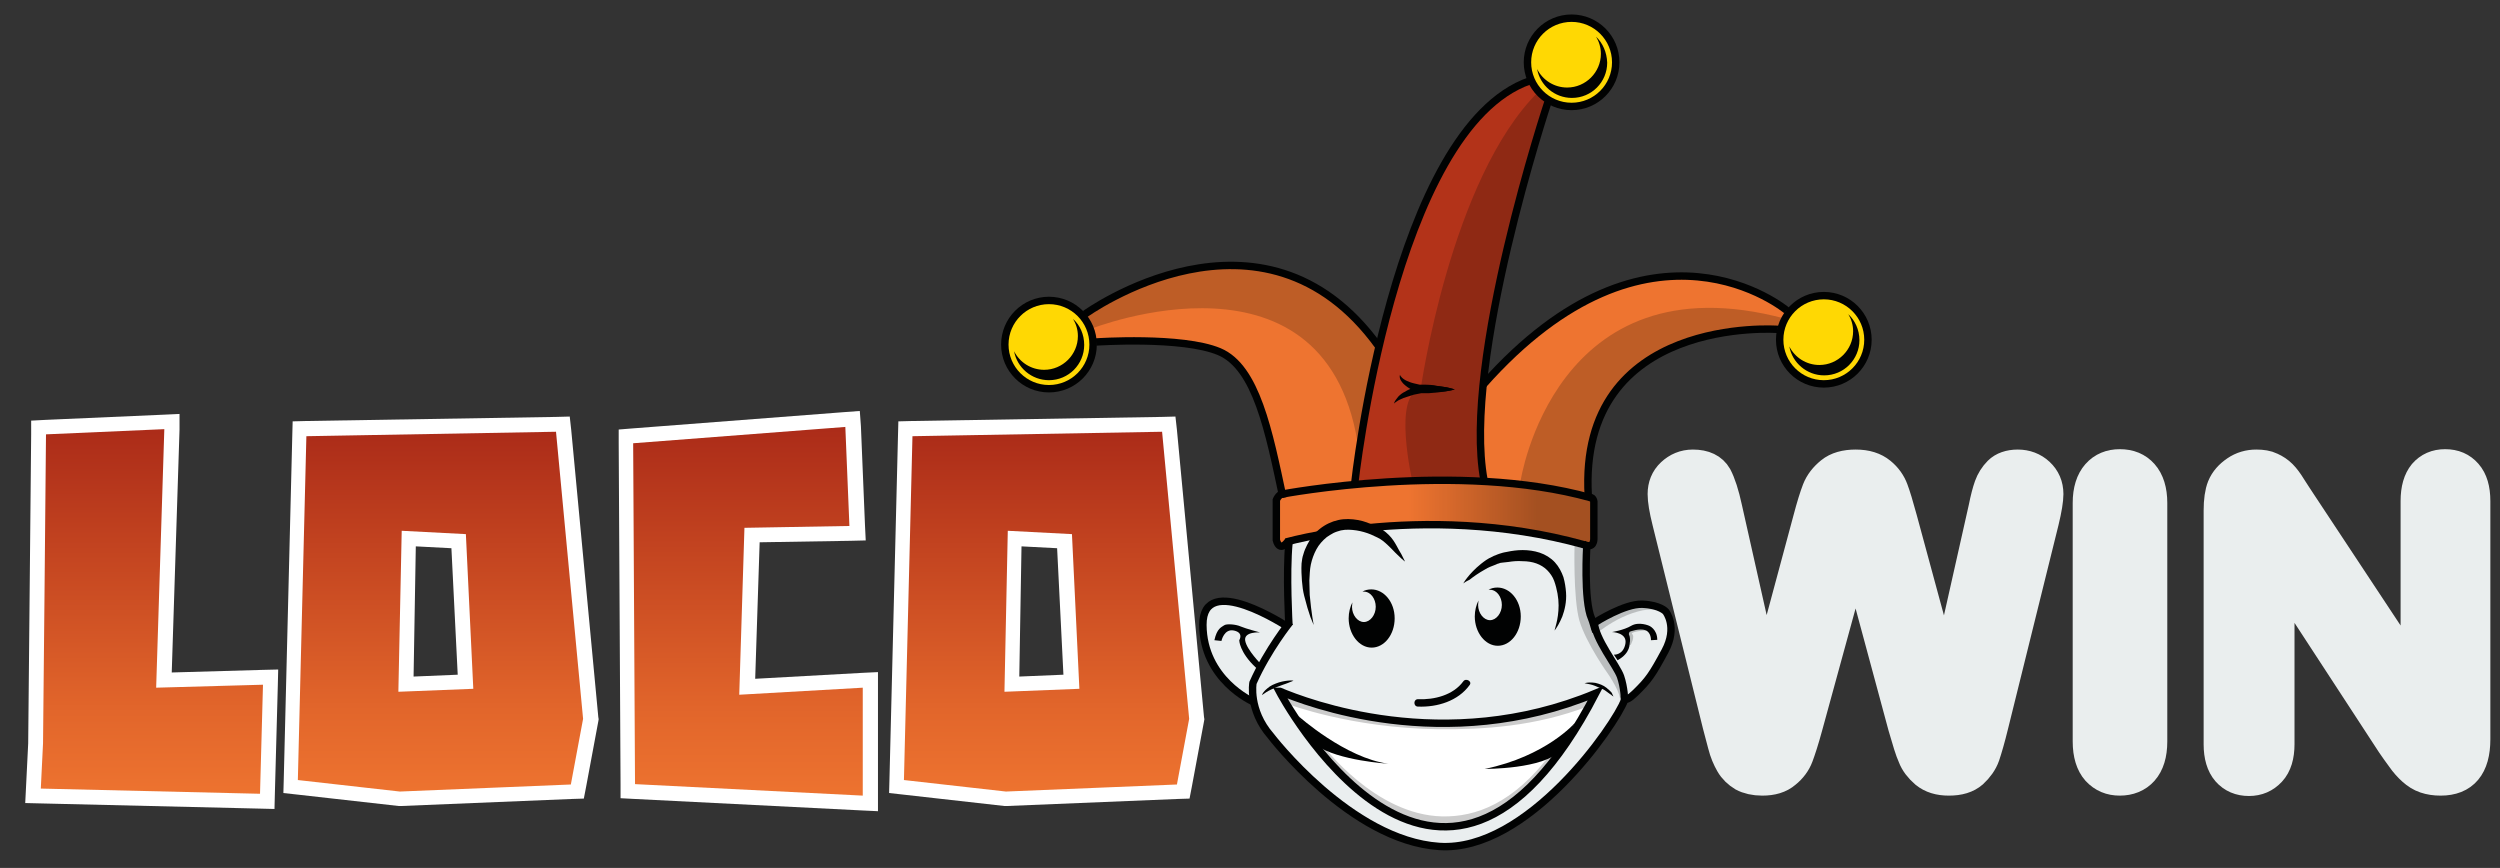 <svg width="674" height="234" viewBox="0 0 674 234" fill="none" xmlns="http://www.w3.org/2000/svg">
<rect x="0" y="0" width="674" height="234" fill="#333333" stroke="none"/>
<path d="M347.5 146.4C347.5 146.4 346.7 159.3 347.7 167.7L345.6 168.1C345.6 168.1 332 160.2 327.3 162.5C327.3 162.5 315.6 172.6 336.5 188.5L337.9 189.5L339.3 193.6L342.8 198.9C342.8 198.9 361.7 225.4 388.7 228.3C388.7 228.3 415.2 229.9 437.9 188.8C437.9 188.8 446 184.8 450.5 172.3C450.5 172.3 453.2 164.4 445.7 163.4C445.7 163.4 439 161 430.1 167.8L428.1 163.4C428.1 163.4 427.3 150.6 427.7 147.3C427.7 147.3 401.9 138.9 371.7 142.2L366.9 142L360.8 141.8L356.4 143.6L353.8 144.5L347.2 146.2L347.5 146.4Z" fill="#EAEEEF"/>
<path d="M345.301 186.4C345.301 186.4 386.701 205.3 430.301 186.9C430.301 186.9 414.701 222.9 388.901 222.9C388.801 222.9 365.801 224.1 345.301 186.4Z" fill="white"/>
<path d="M344.8 133.6C344.8 133.6 395.2 124.4 429.3 134.4L429 146.8L427.8 147.1C427.8 147.1 396.3 137.9 371.8 142L369.4 142.5C369.4 142.5 361.6 138.9 355 144.4L346.9 146.2C346.9 146.2 345.3 148.5 344.3 146.4L344 134.9C344 134.9 344.1 133.7 344.8 133.6Z" fill="#EE7430"/>
<path d="M491.701 103.5C498.273 103.5 503.601 98.172 503.601 91.6C503.601 85.028 498.273 79.7 491.701 79.7C485.129 79.7 479.801 85.028 479.801 91.6C479.801 98.172 485.129 103.5 491.701 103.5Z" fill="#FFD803"/>
<path d="M423.701 28.7C430.273 28.7 435.601 23.373 435.601 16.8C435.601 10.228 430.273 4.9 423.701 4.9C417.129 4.9 411.801 10.228 411.801 16.8C411.801 23.373 417.129 28.7 423.701 28.7Z" fill="#FFD803"/>
<path d="M282.8 104.8C289.373 104.8 294.7 99.472 294.7 92.9C294.7 86.328 289.373 81 282.8 81C276.228 81 270.9 86.328 270.9 92.9C270.9 99.472 276.228 104.8 282.8 104.8Z" fill="#FFD803"/>
<path d="M294.6 91.8C294.6 91.8 326.7 90.7 331.5 96.4C331.5 96.4 340.4 102.3 345.6 131.8V133.2L365.1 130.6C365.1 130.6 370 99.5 371.6 93.4C371.6 93.4 344.9 50.7 292.4 84.7L293.9 88.7L294.6 91.8Z" fill="#EE7430"/>
<path d="M400.1 129.5C400.1 129.5 398.4 108.7 399.9 103.8C399.9 103.8 439.9 54.4 481.8 83.7V85.1L480.2 88.7C480.2 88.7 426.4 84.1 428.3 133.6C428.2 133.6 422.3 131 400.1 129.5Z" fill="#EE7430"/>
<path d="M365.199 130.6C365.199 130.6 376.699 32.7 412.899 21.8C412.899 21.8 414.599 24.8 417.299 27.6C417.299 27.6 393.699 102.6 400.099 129.5L365.199 130.6Z" fill="#B33319"/>
<path opacity="0.2" d="M294 88.701C294 88.701 358.9 62.901 366.4 122.001C366.4 122.001 370.6 96.501 371.7 93.401C371.7 93.401 346.8 51.001 292.5 84.701C292.5 84.701 293.7 87.101 294 88.701Z" fill="#010202"/>
<path opacity="0.2" d="M380.8 129.9C380.8 129.9 375.3 106.1 383 105C383 105 391 48.1 414.8 24.7L417.3 27.6C417.3 27.6 394.9 93.3 400.1 129.5C400.1 129.5 382.8 128.4 380.8 129.9Z" fill="#010202"/>
<path opacity="0.2" d="M409.9 129.9C409.9 129.9 418.9 69.2 481.2 85.9C481.2 85.9 480.5 86.7 480.2 88.6C480.2 88.6 424.5 85.1 428.3 133.5C428.2 133.6 416.3 130.1 409.9 129.9Z" fill="#010202"/>
<path opacity="0.2" d="M424.5 146.9C424.5 146.9 424.1 161.2 425.8 167.3C427.6 173.4 433.6 181.8 433.6 181.8C433.6 181.8 437.3 187.2 436.7 189.1C436.1 191 439.1 186.5 435.7 180.8C435.7 180.8 429.5 171.5 427.9 164.6L427.5 147.3L424.5 146.9Z" fill="#010202"/>
<path opacity="0.2" d="M430.899 170.401C430.899 170.401 433.899 168.001 437.399 166.401C440.999 164.701 445.099 163.801 446.799 164.601C446.799 164.601 439.099 160.901 430.199 167.701L430.899 170.401Z" fill="#010202"/>
<path opacity="0.21" d="M439.6 173.9C439.6 173.9 440.9 171.7 440 170.9C440 170.9 439.4 170.5 442.2 170.1C442.2 170.1 443.4 169.9 444.1 170.1L442.9 169.3C442.9 169.3 439.1 169.9 439 169.9C438.9 169.9 437.5 170.4 437.5 170.4C437.5 170.5 439.1 172.9 439.1 172.9L439.3 173.8L439.6 173.9Z" fill="#010202"/>
<path opacity="0.2" d="M347.199 189.8C347.199 189.8 364.099 196.3 387.799 196.6C399.899 196.7 413.799 195.9 428.199 190.4V187.9C428.199 187.9 388.899 206.2 347.199 186.4V189.8Z" fill="#010202"/>
<path opacity="0.2" d="M356.8 201.101C356.8 201.101 370.7 219.701 388.8 220.101C397.9 220.301 408.1 216.501 418 203.301L419.3 203.701C419.3 203.701 391.8 247.301 356 201.901L356.8 201.101Z" fill="#010202"/>
<path opacity="0.31" d="M344.8 133.6C344.8 133.6 395.2 124.4 429.3 134.4L429 146.8L427.8 147.1C427.8 147.1 396.3 137.9 371.8 142L369.4 142.5C369.4 142.5 361.6 138.9 355 144.4L346.9 146.2C346.9 146.2 345.3 148.5 344.3 146.4L344 134.9C344 134.9 344.1 133.7 344.8 133.6Z" fill="url(#paint0_linear_739_37)"/>
<path d="M345.9 134.2C342.1 116.3 338.7 99 328.7 94.8C318.7 90.6 295.5 92.2 295.5 92.2" stroke="#010202" stroke-width="2" stroke-miterlimit="10"/>
<path d="M292.5 84.699C292.5 84.699 340.4 49.999 371.7 93.4" stroke="#010202" stroke-width="2" stroke-miterlimit="10"/>
<path d="M365.199 130.6C365.199 130.6 375.499 34.7 412.399 21.8" stroke="#010202" stroke-width="2" stroke-miterlimit="10"/>
<path d="M417.301 27.6C417.301 27.6 394.101 97.5 400.101 129.5" stroke="#010202" stroke-width="2" stroke-miterlimit="10"/>
<path d="M481.701 83.7C481.701 83.7 445.001 52.8 399.801 103.8" stroke="#010202" stroke-width="2" stroke-miterlimit="10"/>
<path d="M479.299 88.8C479.299 88.8 425.399 84.8 428.199 133.7" stroke="#010202" stroke-width="2" stroke-miterlimit="10"/>
<path d="M428.2 134.2C429.5 133.7 429.7 135.2 429.7 135.2V145.3C429.7 145.3 429.8 148.2 426.9 146.7" stroke="#010202" stroke-width="2" stroke-miterlimit="10"/>
<path d="M347.4 145.699C344.9 149.299 344.1 145.599 344.1 145.599V134.799C344.1 134.799 345 132.599 346.5 133.199" stroke="#010202" stroke-width="2" stroke-miterlimit="10"/>
<path d="M427.2 146.9C405 140.7 383.7 140.8 368.6 142.3" stroke="#010202" stroke-width="2" stroke-miterlimit="10"/>
<path d="M356.501 144C350.401 145.1 346.801 146.1 346.801 146.1" stroke="#010202" stroke-width="2" stroke-miterlimit="10"/>
<path d="M345.699 133.2C345.699 133.2 393.199 124.2 428.899 134.2" stroke="#010202" stroke-width="2" stroke-miterlimit="10"/>
<path d="M498.3 84.7C499.1 86 499.6 87.6 499.6 89.3C499.6 94.3 495.5 98.4 490.5 98.4C487 98.4 483.9 96.4 482.4 93.4C483.2 97.8 487.1 101.2 491.8 101.2C497.1 101.2 501.3 96.9 501.3 91.7C501.3 88.9 500.1 86.4 498.3 84.7Z" fill="#010202"/>
<path d="M491.701 103.5C498.273 103.5 503.601 98.172 503.601 91.6C503.601 85.028 498.273 79.7 491.701 79.7C485.129 79.7 479.801 85.028 479.801 91.6C479.801 98.172 485.129 103.5 491.701 103.5Z" stroke="#010202" stroke-width="2" stroke-miterlimit="10"/>
<path d="M430.3 9.9C431.1 11.2 431.6 12.8 431.6 14.5C431.6 19.5 427.5 23.6 422.5 23.6C419 23.6 415.9 21.6 414.4 18.6C415.2 23 419.1 26.4 423.8 26.4C429.1 26.4 433.3 22.1 433.3 16.9C433.2 14.1 432.1 11.6 430.3 9.9Z" fill="#010202"/>
<path d="M423.701 28.7C430.273 28.7 435.601 23.373 435.601 16.8C435.601 10.228 430.273 4.9 423.701 4.9C417.129 4.9 411.801 10.228 411.801 16.8C411.801 23.373 417.129 28.7 423.701 28.7Z" stroke="#010202" stroke-width="2" stroke-miterlimit="10"/>
<path d="M289.3 86C290.1 87.3 290.6 88.9 290.6 90.6C290.6 95.6 286.5 99.7 281.5 99.7C278 99.7 274.9 97.7 273.4 94.7C274.2 99.1 278.1 102.5 282.8 102.5C288.1 102.5 292.3 98.2 292.3 93C292.3 90.2 291.2 87.7 289.3 86Z" fill="#010202"/>
<path d="M282.8 104.8C289.373 104.8 294.7 99.472 294.7 92.9C294.7 86.328 289.373 81 282.8 81C276.228 81 270.9 86.328 270.9 92.9C270.9 99.472 276.228 104.8 282.8 104.8Z" stroke="#010202" stroke-width="2" stroke-miterlimit="10"/>
<path d="M392.2 105C392.2 105 391.2 105.3 389.6 105.5C388.8 105.6 387.9 105.7 387 105.7C386 105.7 385 105.7 384 105.7H383.2H382.8H382.5L382.3 105.6C381.8 105.5 381.3 105.3 380.8 105.1C380.3 104.9 379.9 104.7 379.5 104.4C379.1 104.1 378.7 103.8 378.4 103.5C378.1 103.2 377.9 102.9 377.7 102.6C377.5 102.3 377.4 102 377.4 101.8C377.3 101.6 377.4 101.4 377.4 101.2C377.4 101.1 377.4 101 377.4 101C377.4 101 377.4 101.1 377.5 101.2C377.6 101.3 377.6 101.5 377.8 101.6C377.9 101.8 378.1 101.9 378.3 102.1C378.5 102.3 378.8 102.4 379.1 102.6C379.7 102.9 380.5 103.2 381.4 103.4C381.8 103.5 382.3 103.6 382.7 103.7H382.9H383H383.4H384.2C385.2 103.7 386.3 103.8 387.2 104C388.2 104.1 389.1 104.3 389.8 104.4C391.2 104.6 392.2 105 392.2 105Z" fill="#010202"/>
<path d="M392.201 105C391.401 105.2 390.701 105.4 389.901 105.5C389.101 105.6 388.401 105.7 387.601 105.8C386.801 105.9 386.101 105.9 385.301 106C384.501 106 383.801 106 383.001 106H383.201L382.201 106.2L381.201 106.4C380.601 106.6 379.901 106.8 379.301 107C379.001 107.1 378.701 107.2 378.401 107.3C378.101 107.4 377.801 107.6 377.501 107.7C377.201 107.8 376.901 108 376.601 108.2C376.301 108.4 376.001 108.6 375.801 108.8L376.001 108.3C376.101 108.1 376.201 108 376.301 107.8C376.501 107.5 376.801 107.2 377.001 106.9C377.501 106.4 378.101 105.9 378.801 105.6C379.401 105.2 380.101 104.9 380.801 104.6C381.101 104.5 381.501 104.3 381.801 104.2C382.201 104.1 382.501 104 382.901 103.9H383.001H383.101H385.401C386.201 103.9 386.901 104 387.701 104.1C388.501 104.2 389.201 104.3 390.001 104.4C390.701 104.6 391.501 104.8 392.201 105Z" fill="#010202"/>
<path d="M394.5 157.3C394.5 157.3 394.8 156.7 395.6 155.7C396 155.2 396.5 154.6 397.1 154C397.7 153.4 398.4 152.7 399.3 152C400.2 151.3 401.1 150.6 402.3 150.1C402.6 149.9 402.9 149.8 403.2 149.7C403.5 149.6 403.8 149.4 404.2 149.3C404.5 149.2 404.9 149.1 405.2 149C405.5 148.9 405.8 148.9 406.2 148.8C407.6 148.5 409 148.3 410.5 148.3C412 148.3 413.6 148.5 415.1 149C416.6 149.5 418.1 150.4 419.2 151.6C420.3 152.8 421 154.2 421.5 155.6C421.9 157 422.1 158.4 422.2 159.7C422.3 161 422.2 162.2 422 163.3C421.8 164.4 421.5 165.4 421.2 166.2C420.9 167 420.5 167.7 420.2 168.3C419.6 169.4 419.1 170 419.1 170C419.1 170 419.3 169.3 419.6 168.1C419.9 166.9 420.2 165.2 420.2 163.2C420.2 162.2 420.1 161.1 419.9 160C419.7 158.9 419.4 157.7 419 156.6C418.6 155.5 417.9 154.5 417.1 153.7C416.3 152.9 415.3 152.3 414.2 151.9C413.1 151.5 411.8 151.3 410.5 151.3C409.2 151.2 407.9 151.3 406.7 151.5C406.4 151.5 406.1 151.6 405.8 151.6C405.5 151.6 405.2 151.7 404.9 151.7C404.6 151.7 404.3 151.8 404.1 151.9C403.8 152 403.6 152 403.3 152.2C402.2 152.6 401.2 153 400.4 153.5C398.6 154.5 397.2 155.5 396.2 156.3C395.1 156.8 394.5 157.3 394.5 157.3Z" fill="#010202"/>
<path d="M378.801 151.4C378.801 151.4 378.101 150.9 377.101 149.9C376.601 149.4 375.901 148.8 375.201 148C374.501 147.3 373.701 146.5 372.801 145.8C371.901 145.1 370.901 144.7 369.601 144.1C368.401 143.6 367.001 143.2 365.701 143C364.301 142.8 362.901 142.7 361.501 143C360.801 143.2 360.101 143.4 359.501 143.7C358.901 144 358.301 144.4 357.701 144.8C356.601 145.7 355.601 146.8 354.901 148.1C354.201 149.4 353.701 150.8 353.401 152.2C353.101 153.6 353.101 155.1 353.001 156.5C353.001 157.9 353.101 159.2 353.101 160.4C353.301 162.8 353.601 164.9 353.801 166.3C354.001 167.7 354.201 168.5 354.201 168.5C354.201 168.5 353.801 167.7 353.301 166.4C352.801 165 352.201 163 351.601 160.6C351.301 159.4 351.101 158 351.001 156.6C350.901 155.1 350.801 153.6 350.901 151.9C351.001 151.1 351.101 150.2 351.401 149.4C351.601 148.6 352.001 147.7 352.401 146.9C353.201 145.3 354.301 143.8 355.801 142.6C357.301 141.4 359.001 140.6 360.801 140.2C362.601 139.8 364.401 139.9 366.101 140.2C367.801 140.5 369.301 141.1 370.701 141.8C371.101 142 371.401 142.1 371.701 142.3L372.201 142.5C372.401 142.6 372.501 142.7 372.701 142.8C373.301 143.2 373.901 143.7 374.401 144.2C375.401 145.2 376.001 146.2 376.501 147.1C377.001 148 377.401 148.8 377.801 149.4C378.401 150.6 378.801 151.4 378.801 151.4Z" fill="#010202"/>
<path d="M403.7 158.4C402.8 158.4 402 158.6 401.3 159H401.7C403.5 159 404.9 160.9 404.9 163.1C404.9 165.3 403.4 167.2 401.7 167.2C400 167.2 398.5 165.3 398.5 163.1C398.5 162.7 398.6 162.3 398.6 161.9C398 163.1 397.6 164.6 397.6 166.2C397.6 170.5 400.4 174.1 403.8 174.1C407.2 174.1 410 170.6 410 166.2C410 161.8 407.1 158.4 403.7 158.4Z" fill="#010202"/>
<path d="M369.7 158.9C368.8 158.9 368 159.1 367.3 159.5H367.7C369.5 159.5 370.9 161.4 370.9 163.6C370.9 165.8 369.4 167.7 367.7 167.7C366 167.7 364.5 165.8 364.5 163.6C364.5 163.2 364.6 162.8 364.6 162.4C364 163.6 363.6 165.1 363.6 166.7C363.6 171 366.4 174.6 369.8 174.6C373.2 174.6 376 171.1 376 166.7C376 162.3 373.1 158.9 369.7 158.9Z" fill="#010202"/>
<path d="M347.5 168.5C347.5 168.5 346.7 154.7 347.5 146.4" stroke="#010202" stroke-width="2" stroke-miterlimit="10"/>
<path d="M337.699 189.1C337.699 189.1 324.399 183.2 324.299 168.5C324.199 153.8 347.199 169 347.199 169" stroke="#010202" stroke-width="2" stroke-miterlimit="10"/>
<path d="M327.4 172.6L329.3 172.8C329.3 172.8 330 169.4 332.7 170C335.4 170.6 334.1 172.6 334.1 172.6C334.1 172.6 334.1 175.8 338.6 180L339.7 180.5L340.1 179.2C340.1 179.2 336.1 175.2 335.7 172.7C335.3 170.2 339.7 170.5 339.7 170.5C339.7 170.5 335.9 169.5 334.5 168.9C333.2 168.3 330.6 168.1 330 168.6C329.3 169.1 328.1 169.4 327.4 172.6Z" fill="#010202"/>
<path d="M430.199 167.7C430.199 167.7 437.999 162.7 442.799 162.9C447.599 163.1 449.099 164.9 449.099 164.9C449.099 164.9 452.399 169 448.899 175.5C445.399 182 444.399 183.4 440.899 186.8C437.399 190.2 437.999 187.5 437.999 187.5" stroke="#010202" stroke-width="2" stroke-miterlimit="10"/>
<path d="M435.1 176.5C435.1 176.5 437.6 176.7 438.2 173.6C438.8 170.5 434.6 170.4 434.6 170.4C434.6 170.4 437.8 169.9 439.8 168.7C441.9 167.5 444.6 168.7 444.6 168.7C444.6 168.7 446.8 169.6 446.8 172.5L445.1 172.6C445.1 172.6 445.2 170.5 443.6 169.9C442 169.3 439.4 170.3 439.4 170.3C439.4 170.3 439 170.7 439.2 171.2C439.5 171.7 439.5 172.9 439.4 173.2C439.3 173.5 439.7 176 436.1 178L435.1 176.5Z" fill="#010202"/>
<path d="M427.799 147.1C427.799 147.1 426.899 161.9 429.099 166.8C429.399 167.4 429.999 169.8 430.199 170.2" stroke="#010202" stroke-width="2" stroke-miterlimit="10"/>
<path d="M347.8 167.7C347.8 167.7 341.8 175.1 337.8 184.1C337.8 184.1 336.5 191.4 342.6 198.4C342.6 198.4 364.1 226.6 388 228.2C411.9 229.8 435.6 195.3 438 188.7C438 188.7 437.9 185.3 436.9 182.4C435.9 179.5 430 172.3 429.8 167.7" stroke="#010202" stroke-width="2" stroke-miterlimit="10"/>
<path d="M382.299 190.5C387.499 190.7 393.099 189 396.199 184.7C396.999 183.7 395.199 182.7 394.499 183.7C391.799 187.4 386.699 188.7 382.299 188.5C380.999 188.5 380.999 190.5 382.299 190.5Z" fill="#010202"/>
<path d="M345.1 186.4H344.9C344.9 186.4 388 268.2 430.2 186.9C389.4 203.9 352 189.3 345.1 186.4Z" stroke="#010202" stroke-width="2" stroke-miterlimit="10"/>
<path d="M340.199 187.4C340.199 187.4 340.399 186.8 341.099 186.1C341.399 185.8 341.899 185.4 342.299 185.1C342.799 184.8 343.299 184.5 343.899 184.3C345.099 183.8 346.299 183.6 347.199 183.5C348.099 183.4 348.699 183.5 348.699 183.5C348.699 183.5 348.599 183.6 348.299 183.7C348.099 183.8 347.699 183.9 347.299 184.1C346.899 184.3 346.399 184.4 345.899 184.6C345.599 184.7 345.399 184.8 345.099 184.9C344.799 185 344.599 185.1 344.299 185.2C343.799 185.4 343.199 185.7 342.699 185.9C342.199 186.1 341.799 186.4 341.399 186.6C340.699 187.1 340.199 187.4 340.199 187.4Z" fill="#010202"/>
<path d="M427.199 184.2C427.199 184.2 427.799 184 428.599 184C428.999 184 429.499 184 430.099 184.1C430.599 184.2 431.199 184.4 431.699 184.6C432.199 184.8 432.699 185.1 433.199 185.5C433.399 185.7 433.599 185.9 433.799 186C433.999 186.2 434.099 186.4 434.299 186.5C434.599 186.8 434.699 187.2 434.799 187.4C434.899 187.6 434.999 187.8 434.999 187.8C434.999 187.8 434.899 187.7 434.699 187.6C434.499 187.4 434.199 187.2 433.899 187C433.599 186.8 433.199 186.5 432.799 186.2C432.399 185.9 431.899 185.7 431.399 185.5C430.899 185.3 430.399 185.1 429.999 184.9C429.499 184.7 429.099 184.6 428.699 184.5C427.699 184.3 427.199 184.2 427.199 184.2Z" fill="#010202"/>
<path d="M400.301 207.3C400.301 207.3 416.301 207.4 420.701 202.3L424.601 194.9C424.601 194.9 416.801 203.9 400.301 207.3Z" fill="#010202"/>
<path d="M374.3 205.9C374.3 205.9 360.8 205.1 354.8 200.9L350.1 193.1C350.1 193.1 362.8 204.4 374.3 205.9Z" fill="#010202"/>
<path d="M8.9 214.6L9.6 200.4C9.6 199.7 10.4 120.9 10.4 117.2V115.3L46.4 113.7L44.2 183.4L72.9 182.6L72 216.1L8.9 214.6Z" fill="url(#paint1_linear_739_37)"/>
<path d="M44.301 115.7L42.101 185.4L70.901 184.6L70.101 214L11.001 212.6L11.601 200.4C11.601 200.4 12.401 120.8 12.401 117.1L44.301 115.7ZM48.401 111.6L44.101 111.8L12.201 113.2L8.401 113.4V117.2C8.401 120.8 7.601 197.4 7.601 200.4L7.001 212.5L6.801 216.5L10.901 216.6L70.001 218L74.001 218.1L74.101 214.1L74.901 184.7L75.001 180.5L70.801 180.6L46.301 181.3L48.401 115.8V111.6Z" fill="white"/>
<path d="M78.4 211.9L80.8 115.5L151.8 114.3L159.3 193.8L155.7 213.3L107.8 215.2L78.4 211.9ZM109.5 184.5L125.5 183.9L123.7 146L110.2 145.3L109.5 184.5Z" fill="url(#paint2_linear_739_37)"/>
<path d="M149.9 116.4L157.2 193.8L153.9 211.5L107.8 213.4L80.3 210.3L82.6 117.6L149.9 116.4ZM107.4 186.5L127.6 185.7L125.6 144L108.3 143.1L107.4 186.5ZM153.6 112.3L149.9 112.4L82.7 113.5L78.9 113.6L78.8 117.4L76.5 210.1L76.4 213.8L80 214.2L107.5 217.3H107.8H108.1L154.2 215.4L157.4 215.3L158 212.2L161.3 194.5L161.4 193.9L161.3 193.3L154 115.9L153.6 112.3ZM111.5 182.4L112.1 147.3L121.7 147.8L123.4 181.9L111.5 182.4Z" fill="white"/>
<path d="M169.199 213.3L168.699 117.6L229.899 113L231.099 143.8L202.699 144.3L201.399 185.2L234.599 183.3V216.6L169.199 213.3Z" fill="url(#paint3_linear_739_37)"/>
<path d="M227.901 115.1L229.001 141.8L200.701 142.3L199.301 187.3L232.601 185.4V214.5L171.201 211.4L170.701 119.5L227.901 115.1ZM231.801 110.8L227.701 111.1L170.501 115.5L166.801 115.8V119.5L167.301 211.4V215.2L171.101 215.4L232.501 218.5L236.701 218.7V214.5V185.4V181.2L232.501 181.4L203.601 183L204.801 146.2L229.301 145.8L233.401 145.7L233.201 141.6L232.101 114.9L231.801 110.8Z" fill="white"/>
<path d="M241.699 211.9L244.099 115.5L315.099 114.3L322.599 193.8L318.999 213.3L271.099 215.2L241.699 211.9ZM272.799 184.5L288.799 183.9L286.999 146L273.499 145.3L272.799 184.5Z" fill="url(#paint4_linear_739_37)"/>
<path d="M313.299 116.4L320.599 193.8L317.299 211.5L271.199 213.4L243.699 210.3L245.999 117.6L313.299 116.4ZM270.799 186.5L290.999 185.7L288.999 144L271.699 143.1L270.799 186.5ZM316.899 112.3L313.199 112.4L245.999 113.5L242.199 113.6L242.099 117.4L239.799 210.1L239.699 213.8L243.299 214.2L270.799 217.3H271.099H271.399L317.499 215.4L320.699 215.3L321.299 212.2L324.599 194.5L324.699 193.9L324.599 193.3L317.299 115.9L316.899 112.3ZM274.799 182.4L275.399 147.3L284.999 147.8L286.699 181.9L274.799 182.4Z" fill="white"/>
<path d="M513.499 195.7L500.299 146.8L486.899 195.7C485.899 199.4 484.999 202.1 484.399 203.7C483.799 205.3 482.699 206.8 481.199 208C479.699 209.3 477.699 209.9 475.099 209.9C473.099 209.9 471.399 209.5 470.099 208.8C468.799 208 467.699 207 466.899 205.6C466.099 204.2 465.399 202.6 464.899 200.6C464.399 198.7 463.899 196.9 463.499 195.3L449.899 140.4C449.099 137.2 448.699 134.8 448.699 133.1C448.699 131 449.399 129.2 450.899 127.8C452.399 126.4 454.199 125.6 456.399 125.6C459.399 125.6 461.399 126.6 462.499 128.5C463.499 130.4 464.399 133.2 465.199 136.9L475.899 184.5L487.899 139.9C488.799 136.5 489.599 133.9 490.299 132.1C490.999 130.3 492.199 128.8 493.799 127.5C495.399 126.2 497.599 125.6 500.299 125.6C503.099 125.6 505.199 126.3 506.799 127.6C508.399 128.9 509.399 130.4 509.999 132C510.599 133.6 511.399 136.2 512.399 139.9L524.499 184.5L535.199 136.9C535.699 134.4 536.199 132.5 536.699 131.1C537.199 129.7 537.999 128.4 539.099 127.3C540.199 126.2 541.899 125.6 543.999 125.6C546.099 125.6 547.999 126.3 549.499 127.7C550.999 129.1 551.799 130.9 551.799 133.1C551.799 134.6 551.399 137.1 550.599 140.4L536.999 195.3C536.099 199 535.299 201.7 534.699 203.5C534.099 205.2 532.999 206.7 531.599 208C530.099 209.3 528.099 209.9 525.399 209.9C522.899 209.9 520.899 209.3 519.299 208C517.799 206.7 516.699 205.3 516.099 203.7C515.399 202.3 514.599 199.6 513.499 195.7Z" fill="#EAEEEE"/>
<path d="M563.301 199.9V135.6C563.301 132.3 564.101 129.8 565.601 128.1C567.101 126.4 569.101 125.6 571.501 125.6C574.001 125.6 576.001 126.4 577.501 128.1C579.001 129.8 579.801 132.3 579.801 135.6V199.9C579.801 203.3 579.001 205.8 577.501 207.5C576.001 209.2 573.901 210 571.501 210C569.101 210 567.201 209.2 565.601 207.5C564.101 205.8 563.301 203.3 563.301 199.9Z" fill="#EAEEEE"/>
<path d="M619.9 135.5L651.7 183.6V135.1C651.7 131.9 652.4 129.6 653.7 128C655.1 126.4 656.9 125.6 659.2 125.6C661.6 125.6 663.4 126.4 664.8 128C666.2 129.6 666.9 131.9 666.9 135.1V199.3C666.9 206.5 663.9 210 658 210C656.5 210 655.2 209.8 654 209.4C652.8 209 651.7 208.3 650.7 207.4C649.7 206.5 648.7 205.4 647.8 204.1C646.9 202.9 646 201.6 645.1 200.3L614.1 152.8V200.6C614.1 203.7 613.4 206.1 611.9 207.7C610.4 209.3 608.6 210.1 606.3 210.1C604 210.1 602.1 209.3 600.7 207.7C599.3 206.1 598.6 203.7 598.6 200.7V137.7C598.6 135 598.9 132.9 599.5 131.4C600.2 129.7 601.4 128.4 603 127.3C604.6 126.2 606.4 125.7 608.3 125.7C609.8 125.7 611.1 125.9 612.1 126.4C613.2 126.9 614.1 127.5 614.9 128.3C615.7 129.1 616.5 130.2 617.3 131.5C618.1 132.7 619 134.1 619.9 135.5Z" fill="#EAEEEE"/>
<path d="M513.499 195.8L500.299 146.9L486.899 195.8C485.899 199.5 484.999 202.2 484.399 203.8C483.799 205.4 482.699 206.9 481.199 208.1C479.699 209.4 477.699 210 475.099 210C473.099 210 471.399 209.6 470.099 208.9C468.799 208.1 467.699 207.1 466.899 205.7C466.099 204.3 465.399 202.7 464.899 200.7C464.399 198.8 463.899 197 463.499 195.4L449.899 140.5C449.099 137.3 448.699 134.9 448.699 133.2C448.699 131.1 449.399 129.3 450.899 127.9C452.399 126.5 454.199 125.7 456.399 125.7C459.399 125.7 461.399 126.7 462.499 128.6C463.499 130.5 464.399 133.3 465.199 137L475.899 184.6L487.899 140C488.799 136.6 489.599 134 490.299 132.2C490.999 130.4 492.199 128.9 493.799 127.6C495.399 126.3 497.599 125.7 500.299 125.7C503.099 125.7 505.199 126.4 506.799 127.7C508.399 129 509.399 130.5 509.999 132.1C510.599 133.7 511.399 136.3 512.399 140L524.499 184.6L535.199 137C535.699 134.5 536.199 132.6 536.699 131.2C537.199 129.8 537.999 128.5 539.099 127.4C540.199 126.3 541.899 125.7 543.999 125.7C546.099 125.7 547.999 126.4 549.499 127.8C550.999 129.2 551.799 131 551.799 133.2C551.799 134.7 551.399 137.2 550.599 140.5L536.999 195.4C536.099 199.1 535.299 201.8 534.699 203.6C534.099 205.3 532.999 206.8 531.599 208.1C530.099 209.4 528.099 210 525.399 210C522.899 210 520.899 209.4 519.299 208.1C517.799 206.8 516.699 205.4 516.099 203.8C515.399 202.3 514.599 199.6 513.499 195.8Z" stroke="#EAEEEE" stroke-width="9" stroke-miterlimit="10"/>
<path d="M563.301 199.9V135.6C563.301 132.3 564.101 129.8 565.601 128.1C567.101 126.4 569.101 125.6 571.501 125.6C574.001 125.6 576.001 126.4 577.501 128.1C579.001 129.8 579.801 132.3 579.801 135.6V199.9C579.801 203.3 579.001 205.8 577.501 207.5C576.001 209.2 573.901 210 571.501 210C569.101 210 567.201 209.2 565.601 207.5C564.101 205.8 563.301 203.3 563.301 199.9Z" stroke="#EAEEEE" stroke-width="9" stroke-miterlimit="10"/>
<path d="M619.9 135.5L651.7 183.6V135.1C651.7 131.9 652.4 129.6 653.7 128C655.1 126.4 656.9 125.6 659.2 125.6C661.6 125.6 663.4 126.4 664.8 128C666.2 129.6 666.9 131.9 666.9 135.1V199.3C666.9 206.5 663.9 210 658 210C656.5 210 655.2 209.8 654 209.4C652.8 209 651.7 208.3 650.7 207.4C649.7 206.5 648.7 205.4 647.8 204.1C646.9 202.9 646 201.6 645.1 200.3L614.1 152.8V200.6C614.1 203.7 613.4 206.1 611.9 207.7C610.4 209.3 608.6 210.1 606.3 210.1C604 210.1 602.1 209.3 600.7 207.7C599.3 206.1 598.6 203.7 598.6 200.7V137.7C598.6 135 598.9 132.9 599.5 131.4C600.2 129.7 601.4 128.4 603 127.3C604.6 126.2 606.4 125.7 608.3 125.7C609.8 125.7 611.1 125.9 612.1 126.4C613.2 126.9 614.1 127.5 614.9 128.3C615.7 129.1 616.5 130.2 617.3 131.5C618.1 132.8 619 134.1 619.9 135.5Z" stroke="#EAEEEE" stroke-width="9" stroke-miterlimit="10"/>
<defs>
<linearGradient id="paint0_linear_739_37" x1="364.031" y1="138.557" x2="428.781" y2="138.557" gradientUnits="userSpaceOnUse">
<stop offset="0.243" stop-opacity="0"/>
<stop offset="0.776"/>
</linearGradient>
<linearGradient id="paint1_linear_739_37" x1="40.9" y1="216.146" x2="40.901" y2="113.746" gradientUnits="userSpaceOnUse">
<stop stop-color="#EE7430"/>
<stop offset="0.235" stop-color="#E2662B"/>
<stop offset="0.662" stop-color="#C34420"/>
<stop offset="1" stop-color="#AA2A18"/>
</linearGradient>
<linearGradient id="paint2_linear_739_37" x1="118.85" y1="215.246" x2="118.85" y2="114.346" gradientUnits="userSpaceOnUse">
<stop stop-color="#EE7430"/>
<stop offset="0.235" stop-color="#E2662B"/>
<stop offset="0.662" stop-color="#C34420"/>
<stop offset="1" stop-color="#AA2A18"/>
</linearGradient>
<linearGradient id="paint3_linear_739_37" x1="201.649" y1="216.646" x2="201.649" y2="113.046" gradientUnits="userSpaceOnUse">
<stop stop-color="#EE7430"/>
<stop offset="0.235" stop-color="#E2662B"/>
<stop offset="0.662" stop-color="#C34420"/>
<stop offset="1" stop-color="#AA2A18"/>
</linearGradient>
<linearGradient id="paint4_linear_739_37" x1="282.149" y1="215.246" x2="282.149" y2="114.346" gradientUnits="userSpaceOnUse">
<stop stop-color="#EE7430"/>
<stop offset="0.235" stop-color="#E2662B"/>
<stop offset="0.662" stop-color="#C34420"/>
<stop offset="1" stop-color="#AA2A18"/>
</linearGradient>
</defs>
</svg>
